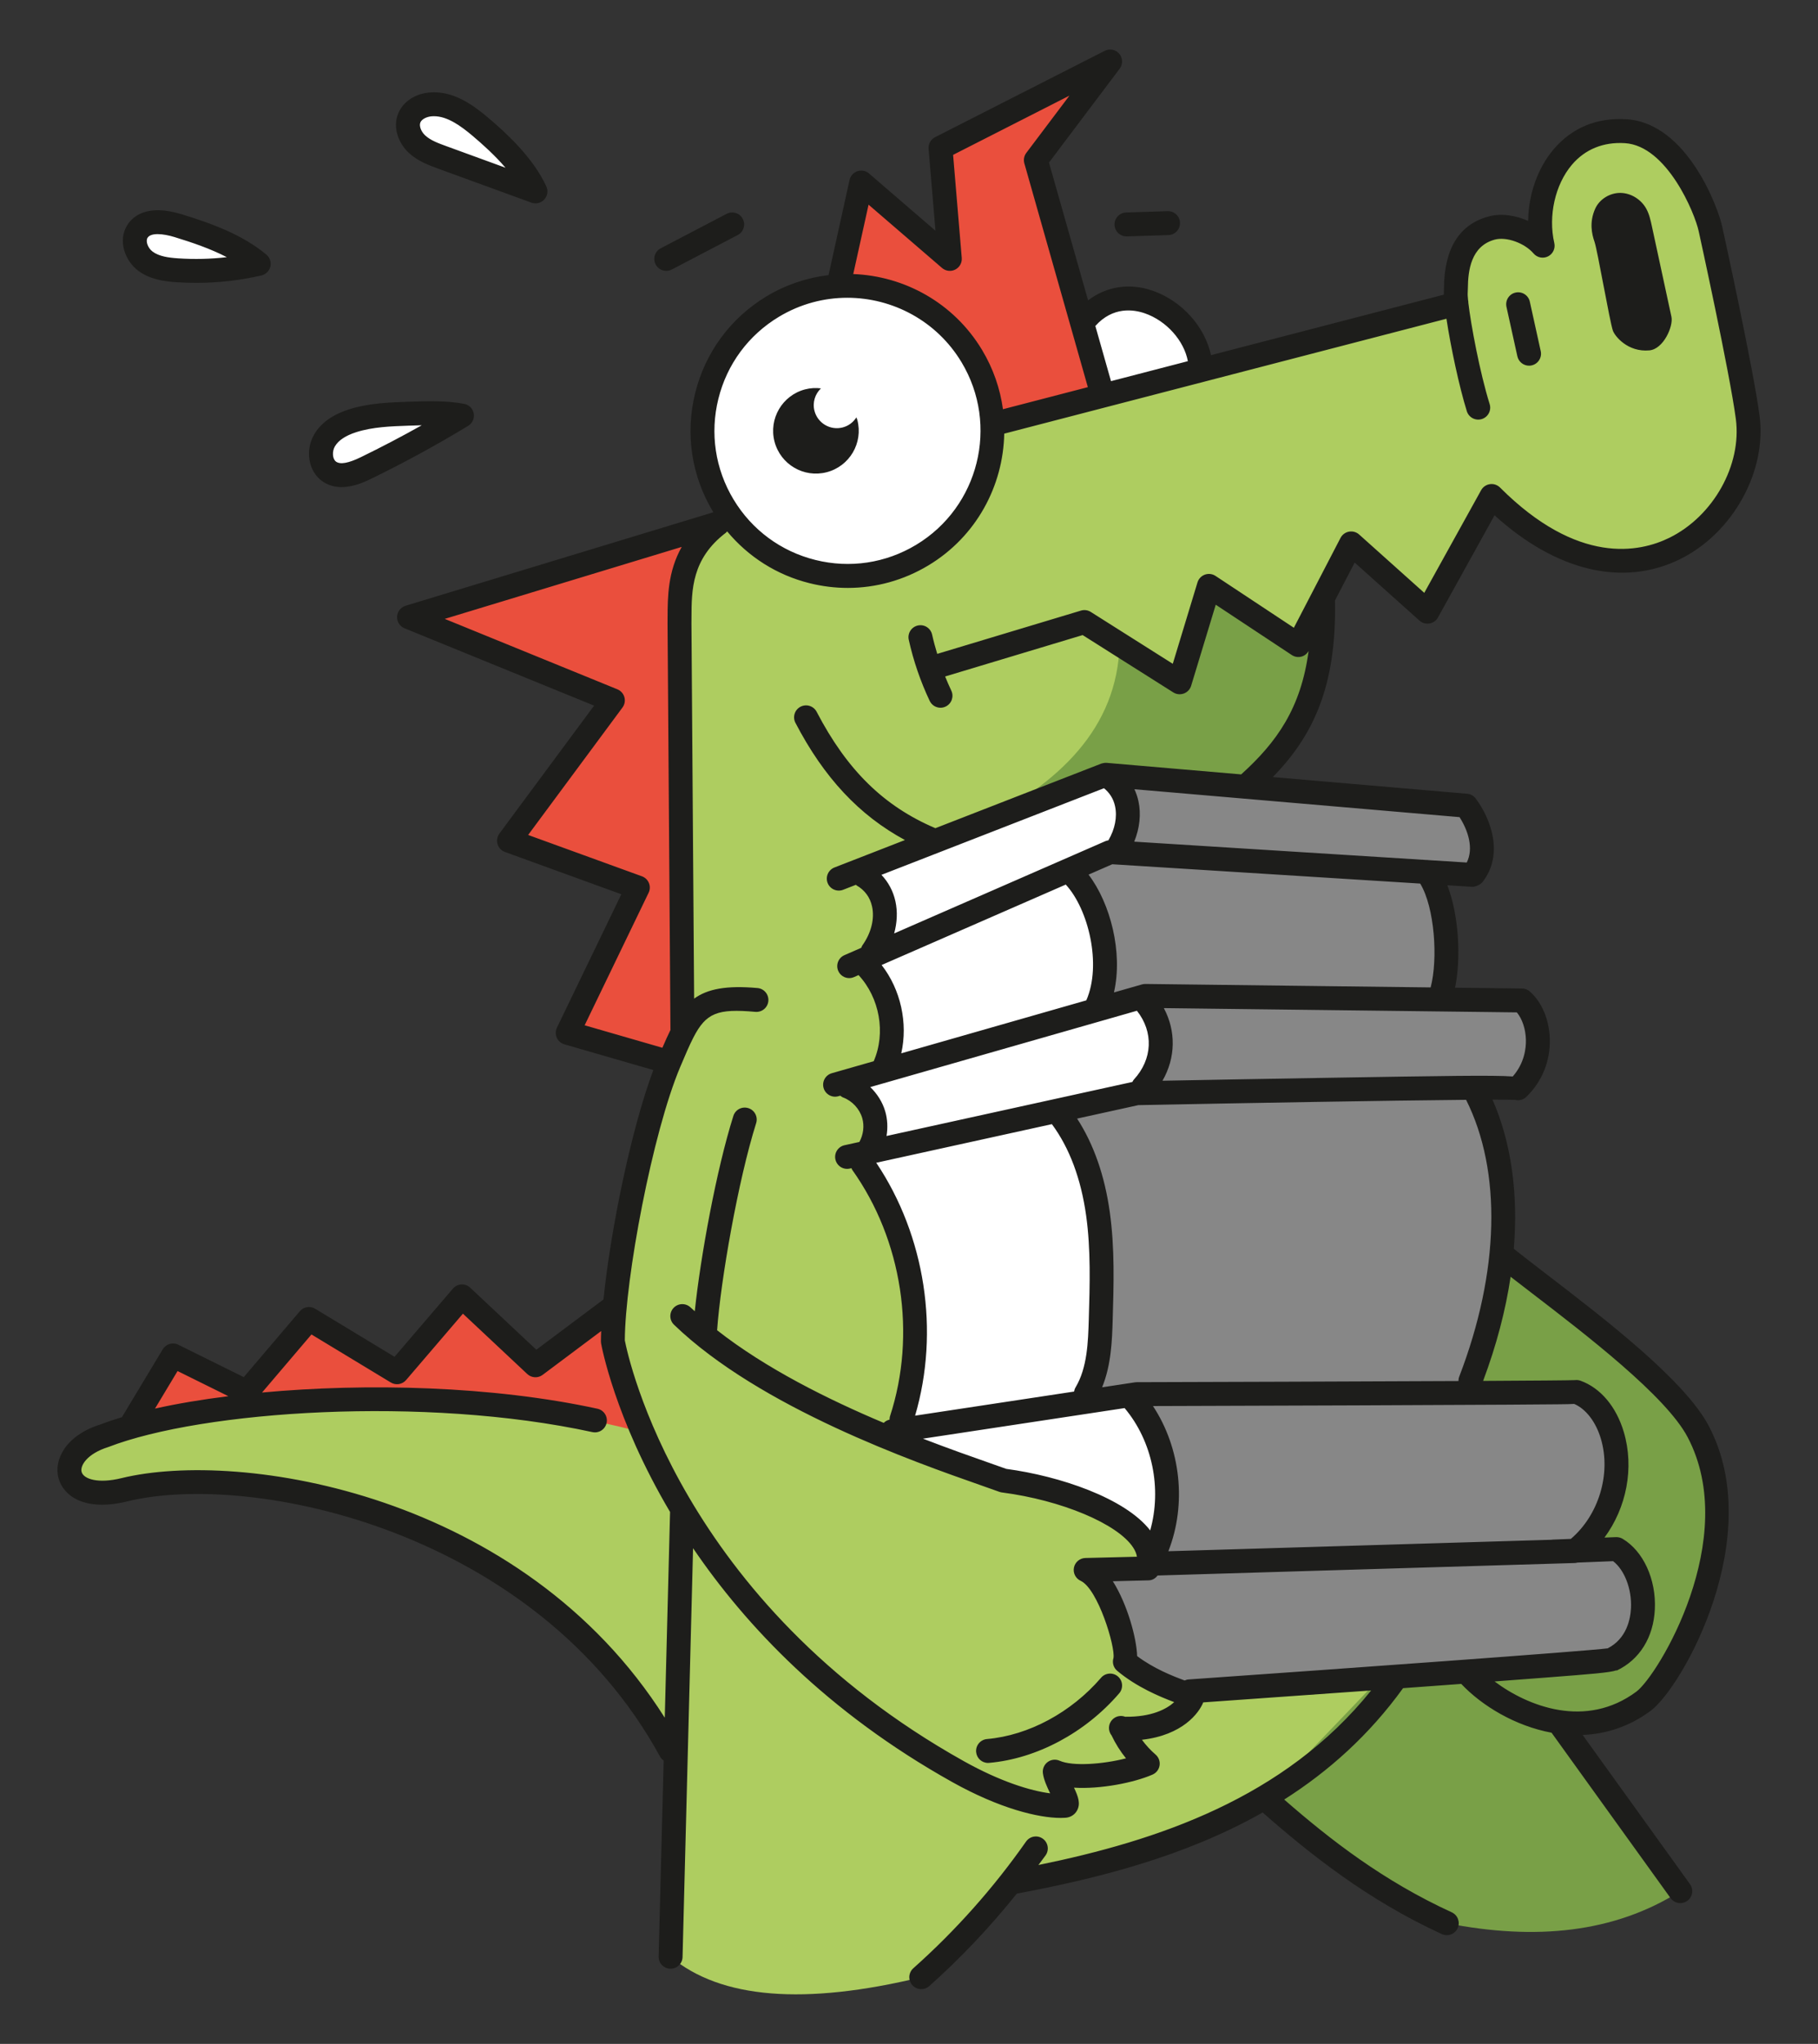 <?xml version="1.0" encoding="UTF-8"?>
<svg id="as" data-name="buecher" xmlns="http://www.w3.org/2000/svg" width="67.033mm" height="75.341mm" viewBox="0 0 190.015 213.564">
  <rect x="0" y="0" width="190.015" height="213.564" fill="#333333" stroke="none"/>
  <g id="au" data-name="color">
    <g>
      <polygon points="72.555 152.049 73.071 144.302 64.201 136.495 55.966 142.66 48.286 135.459 41.495 143.388 32.291 137.818 25.796 145.446 18.082 141.628 13.566 149.135 72.555 152.049" style="fill: #ea4f3d;"/>
      <path d="M69.95,110.987l-10.615-3.067,7.332-15.184-13.468-4.892,10.859-14.665-21.306-8.689,40.654-12.389,6.608-33.028,9.263,7.98-.976-11.604,17.73-9.024-7.764,10.303,6.903,24.322-44.937,70.389" style="fill: #ea4f3d;"/>
      <path d="M152.677,31.622l-62.646,16.272c-19.648,5.257-18.96,12.481-19.01,17.268l.305,42.758-1.238,96.542c5.246,4.398,14.001,5.087,26.202,2.136,3.84-3.06,7.794-6.427,10.219-10.045,14.008-2.66,29.635-7.353,39.467-21.363,8.993-14.677,6.611-31.806-1.421-55.419l-14.041-37.884c4.876-4.392,8.667-9.35,7.714-19.345,1.453-2.798,2.995-5.766,2.995-5.766l7.976,7.142,6.702-12.096c14.945,14.945,28.103,1.938,26.769-8.208-.655-4.98-3.898-19.711-3.898-19.711-.342-1.635-3.427-9.854-8.851-10.196-7.009-.442-9.883,6.772-8.683,11.963-1.196-1.393-3.572-2.322-5.343-1.839-4.119,1.123-3.672,5.993-3.732,6.611-.147,1.528,1.393,9.108,2.343,12.148" style="fill: #aecd60;"/>
      <path d="M125.483,38.686c.105-5.486-7.947-10.834-12.38-4.914l2.066,7.279,10.314-2.366Z" style="fill: #fff;"/>
      <circle cx="88.582" cy="45.016" r="15.156" style="fill: #fff;"/>
      <path d="M116.03,176.122c-3.334,3.876-8.134,6.432-12.76,6.836" style="fill: none; stroke: #1d1d1b; stroke-linecap: round; stroke-linejoin: round; stroke-width: 2.5px;"/>
      <path d="M151.186,164.433l24.434,33.172c-6.906,4.383-15.165,5.167-24.404,3.35-7.257-3.328-13.054-7.737-19.025-13.036l12.071-12.604" style="fill: #79a047;"/>
      <path d="M157.201,131.276c5.439,4.36,17.347,12.708,20.292,18.305,5.756,10.94-2.737,25.962-5.712,28.175-6.933,5.155-15.404.556-18.54-3.096v-29.214l3.96-14.17Z" style="fill: #79a047;"/>
      <path d="M71.067,150.944c-18.288-6.677-49.714-4.95-60.185-.914-5.545,1.722-4.66,7.292,2.109,5.637,12.647-3.094,44.211,3.323,57.895,28.391l.18-33.113Z" style="fill: #aecd60;"/>
      <path d="M55.966,19.999c-3.244-1.183-6.487-2.366-9.731-3.549-.952-.347-1.932-.711-2.669-1.406s-1.173-1.814-.776-2.745c.364-.853,1.323-1.323,2.248-1.395,1.934-.151,3.68,1.083,5.162,2.335,2.397,2.026,4.614,4.263,5.766,6.76ZM42.666,43.228c-1.958.069-3.946.142-5.812.738-1.151.368-2.294.982-2.915,2.02s-.526,2.564.457,3.267c1.109.793,2.643.236,3.87-.361,3.423-1.665,6.768-3.49,10.022-5.466-1.762-.333-3.692-.266-5.621-.198ZM18.62,23.58c-1.478-.453-3.43-.707-4.256.6-.628.995-.114,2.395.827,3.102s2.17.88,3.343.959c2.849.192,5.726-.037,8.508-.678-2.319-1.927-5.345-3.04-8.422-3.983Z" style="fill: #fff;"/>
      <path d="M112.954,177.899s55.658-4.265,55.489-4.473c4.709-2.232,3.867-9.577.512-11.565l-4.349.207c3.566-2.743,5.195-7.765,3.916-12.079-.579-1.953-1.832-3.85-3.748-4.542.231.101-11.331.101-11.331.101,4.466-11.273,5.178-23.421.564-31.882l4.656.048c2.996-2.91,2.401-7.422.407-9.174l-8.577-.181c1.197-3.334.821-10.502-1.391-13.269l4.812.325.087-.062c1.738-2.274.631-5.295-.761-7.166l-37.685-3.234-7.433,3.068,4.832,93.878Z" style="fill: #878787;"/>
      <path d="M90.771,100.07l-.74.323c2.848,2.693,4.005,7.464,2.414,11.047l-3.878,2.065c1.309.492,2.359,1.624,2.753,2.966s-.233,3.291-1.069,4.412c5.464,7.659,7.004,19.053,3.469,29.706l26.58,12.482c2.922-5.475,1.963-12.761-2.274-17.294l-4.539-.167c1.365-2.282,1.481-5.072,1.561-7.729.11-3.68.219-7.381-.288-11.028-.507-3.647-1.666-7.271-3.872-10.219l8.528-2.968c2.585-2.794,2.45-6.558.135-9.165l-4.991.823c2.148-4.415.345-11.495-2.741-14.233l4.718-2.052c2.045-2.867,1.788-6.495-.983-8.086l-25.396,10.483c2.772,1.591,2.66,5.861.616,8.728" style="fill: #fff;"/>
      <path d="M130.514,81.887c4.876-4.392,8.667-9.35,7.714-19.345l-2.096,4.033-9.773-5.359-3.059,10.074-6.279-3.97c-.258,8.781-6.273,14.498-14.861,18.847l13.396-5.214,14.959.935Z" style="fill: #79a047;"/>
      <path d="M92.815,180.538c-24.928-17.401-28.758-40.38-28.758-40.38,0-6.293,2.791-21.835,5.892-29.17,2.273-5.376,3.021-7.055,9.114-6.506l-1.222,12.499c-1.831,5.792-3.563,16.934-4.082,22.682,10.176,8.199,26.334,13.296,31.118,15.044,7.444.963,16.443,4.669,15.083,9.112l.071.063-6.561.164c2.512,1.165,4.523,8.246,4.097,9.58,3.04,2.547,7.107,3.444,7.074,3.673-.02.139-1.332,3.511-7.4,3.326l-.083-.074.084.102c.629,1.389,1.563,2.636,2.717,3.631-2.371,1.037-7.45,1.839-9.718.834.163,1.268,1.876,3.518,1.027,3.576-2.187.148-6.292-.868-11.146-3.582-2.618-1.464-5.051-2.995-7.31-4.572Z" style="fill: #aecd60;"/>
      <path d="M157.454,32.06c-.148-.674.277-1.341.951-1.49.678-.148,1.341.278,1.49.952l1.14,5.168c.148.674-.277,1.341-.951,1.49-.091.02-.182.03-.271.03-.574,0-1.091-.398-1.22-.981l-1.14-5.168ZM168.576,34.548c.199.564,1.543,2.273,3.819,2.062,1.476-.136,2.514-2.525,2.301-3.51l-2.043-9.46c-.135-.626-.274-1.262-.582-1.823-.53-.967-1.584-1.64-2.687-1.66-1.103-.02-2.202.642-2.655,1.647-.636,1.413-.356,2.656-.072,3.462.305.865,1.591,8.35,1.919,9.281ZM116.49,23.491c.021.677.576,1.21,1.248,1.21.014,0,.027,0,.041,0l4.343-.138c.689-.022,1.231-.599,1.209-1.289-.021-.69-.6-1.229-1.289-1.21l-4.343.138c-.689.022-1.231.599-1.209,1.289ZM69.637,28.304c.195,0,.394-.046.578-.143l6.891-3.602c.611-.32.849-1.075.528-1.687-.319-.612-1.078-.849-1.687-.529l-6.891,3.602c-.611.32-.849,1.075-.528,1.687.223.427.658.671,1.108.671ZM115.082,175.307c-3.124,3.632-7.581,6.026-11.921,6.405-.688.06-1.197.666-1.137,1.354.057.65.603,1.141,1.244,1.141.036,0,.072-.001.109-.005,4.976-.434,10.06-3.15,13.599-7.266.45-.523.392-1.312-.132-1.763-.523-.449-1.312-.39-1.763.133ZM172.527,178.759c-2.261,1.681-4.704,2.425-7.111,2.526l11.22,15.589c.403.56.276,1.341-.284,1.745-.221.159-.477.235-.729.235-.389,0-.771-.18-1.016-.52l-12.44-17.284c-3.817-.708-7.277-2.814-9.44-5.099-1.978.146-4.027.295-6.081.444-3.554,4.922-7.797,8.698-12.423,11.638,4.857,4.235,10.369,8.509,17.515,11.785.627.288.902,1.03.615,1.657-.211.458-.664.729-1.138.729-.174,0-.352-.037-.521-.114-7.74-3.55-13.789-8.365-18.722-12.704-8.111,4.589-17.192,6.888-25.698,8.478-2.775,3.468-5.834,6.711-9.153,9.666-.238.212-.535.316-.831.316-.344,0-.687-.142-.934-.419-.459-.515-.413-1.306.103-1.765,4.422-3.938,8.387-8.393,11.783-13.239.397-.566,1.177-.703,1.741-.306.564.396.702,1.175.306,1.741-.242.345-.509.673-.756,1.015,12.433-2.543,25.713-6.965,34.778-18.239-7.583.546-14.657,1.044-17.55,1.247-.449,1.121-2.167,3.426-6.408,3.908.416.567.896,1.087,1.425,1.544.326.28.484.708.421,1.133-.064.425-.342.787-.735.959-1.922.841-5.43,1.543-8.21,1.367.438.929.722,1.692.298,2.422-.248.425-.684.689-1.195.724-.154.011-.318.016-.491.016-2.329,0-6.379-.975-11.35-3.754-13.058-7.301-21.569-16.324-27.077-24.43l-1.099,42.723c-.018.679-.574,1.218-1.249,1.218-.012,0-.022,0-.033,0-.69-.018-1.235-.591-1.218-1.282l.526-20.464c-.148-.106-.28-.237-.373-.408-12.925-23.674-42.674-29.863-55.705-26.676-4.494,1.099-6.67-.614-7.168-2.414-.542-1.953.793-4.514,4.392-5.631.682-.263,1.431-.515,2.232-.756l4.267-7.095c.336-.558,1.042-.767,1.626-.476l6.841,3.385,5.862-6.886c.397-.467,1.074-.577,1.6-.259l8.297,5.021,6.102-7.123c.222-.259.54-.417.881-.435.338-.027.675.103.924.336l6.913,6.483,7.018-5.252c.728-7.174,2.87-17.715,5.21-23.972l-9.295-2.686c-.354-.102-.645-.355-.795-.691-.15-.336-.145-.721.016-1.053l6.73-13.938-12.168-4.42c-.371-.135-.656-.437-.771-.814-.113-.378-.042-.787.192-1.104l9.901-13.371-19.815-8.082c-.49-.2-.802-.687-.777-1.215.024-.529.38-.985.886-1.139l32.171-9.769c-.01-.017-.023-.033-.033-.05-2.26-3.754-2.922-8.164-1.865-12.417s3.706-7.839,7.461-10.099c2.043-1.229,4.249-1.948,6.476-2.216l2.195-9.94c.095-.43.409-.778.826-.917.418-.139.878-.048,1.21.239l6.945,5.983-.719-8.556c-.043-.506.226-.988.678-1.219l17.729-9.023c.521-.264,1.151-.134,1.525.311.374.446.391,1.091.04,1.556l-7.39,9.807,4.087,14.399c1.914-1.456,4.304-1.849,6.728-1.016,3.091,1.062,5.495,3.801,6.117,6.743l24.342-6.323c-.005-.188-.005-.356.008-.478.002-.036.002-.115.002-.214.035-4.128,1.598-6.642,4.644-7.472,1.352-.369,2.854-.12,4.152.458.038-2.756.983-5.498,2.664-7.481,1.907-2.25,4.528-3.338,7.618-3.142,6.404.404,9.626,9.427,9.995,11.188.13.591,3.259,14.828,3.913,19.804.767,5.823-2.807,12.261-8.312,14.975-5.955,2.936-12.952,1.26-19.388-4.582l-5.917,10.68c-.185.333-.511.563-.886.626-.378.062-.758-.047-1.042-.301l-6.775-6.067-2.06,3.965c.193,9.126-2.389,14.234-6.495,18.45l20.313,1.743c.356.031.683.212.896.5,1.679,2.257,2.883,5.882.751,8.671-.071.093-.155.175-.249.245-.236.176-.614.322-.908.306l-2.561-.161c1.198,3.109,1.449,7.588.807,10.703l7.002.085c.299.004.587.114.811.311,1.259,1.107,2.04,2.969,2.09,4.983.057,2.295-.814,4.436-2.452,6.026-.315.307-.757.417-1.162.319-.317-.021-1.148-.028-2.377-.026,1.964,4.477,2.7,9.809,2.225,15.585.99.788,2.167,1.692,3.463,2.687,6.08,4.666,14.406,11.055,16.917,15.825,6.071,11.541-2.729,27.273-6.073,29.76ZM153.234,114.92c-7.931.07-23.171.336-34.257.555l-6.399,1.406c1.736,2.677,2.887,5.965,3.42,9.8.522,3.76.408,7.561.298,11.237-.063,2.14-.152,4.716-1.105,7.04l3.437-.521c.062-.009.122-.014.184-.014,7.611-.021,22.809-.069,33.625-.122,0-.149.019-.301.076-.449,4.223-10.977,4.467-21.461.722-28.933ZM168.035,172.233c1.99-1.019,2.379-3.069,2.433-4.216.092-1.994-.682-3.98-1.87-4.892l-3.723.148c-.077.017-.152.041-.231.044l-43.657,1.307c-.216.297-.542.496-.921.506l-3.754.094c1.521,2.412,2.483,5.929,2.54,7.821,1.721,1.296,3.694,2.078,4.967,2.548.123-.051.25-.098.39-.107,16.557-1.157,41.479-2.95,43.827-3.252ZM92.658,118.698l25.697-5.646c.046-.08.078-.165.144-.236,1.981-2.141,2.084-4.99.33-7.203l-27.869,7.975c.723.697,1.279,1.57,1.56,2.53.244.833.283,1.721.139,2.579ZM93.457,97.533l22.072-9.64c.102-.044.209-.071.319-.086.687-1.175.94-2.451.694-3.577-.167-.764-.569-1.396-1.157-1.87l-23.258,9.052c.723.762,1.23,1.705,1.462,2.768.236,1.079.178,2.227-.132,3.353ZM92.145,100.834c1.996,2.561,2.764,6.059,2.055,9.227l19.34-5.535c1.631-3.724.224-9.529-2.149-12.098l-19.247,8.406ZM91.584,121.494c5.122,7.641,6.651,17.601,4.062,26.427l16.615-2.518c.025-.149.071-.297.154-.434,1.232-2.062,1.312-4.751,1.384-7.125.106-3.573.218-7.267-.276-10.819-.537-3.86-1.742-7.076-3.581-9.564l-18.357,4.033ZM96.464,150.325c2.714,1.047,5.107,1.888,6.872,2.507.716.251,1.336.468,1.841.651,5.55.741,12.415,3.041,15.04,6.429,1.228-4.352.244-9.31-2.675-12.782l-21.077,3.195ZM167.324,150.343c-.524-1.768-1.558-3.114-2.789-3.648-.427.026-.987.032-1.728.04-1.26.013-3.058.026-5.215.039-4.311.026-10.056.051-15.801.073-8.84.034-17.679.061-21.283.071,2.906,4.403,3.54,10.257,1.606,15.17l40.087-1.2c.02-.002.037-.013.057-.014l1.924-.076c2.908-2.474,4.227-6.794,3.142-10.455ZM158.539,105.783l-36.896-.446c1.287,2.411,1.236,5.201-.143,7.589,3.62-.069,10.388-.195,17.168-.306,12.472-.204,17.397-.286,19.443-.14,1.234-1.406,1.396-2.982,1.375-3.834-.028-1.125-.383-2.179-.947-2.862ZM148.438,92.324l-32.185-2.019-2.48,1.083c2.273,2.986,3.615,8.107,2.657,12.311l2.927-.838c.116-.034.247-.048.358-.048l29.814.361c.785-2.992.415-8.372-1.092-10.85ZM152.548,85.382l-33.979-2.916c.18.389.322.8.416,1.231.298,1.367.132,2.844-.436,4.247l30.545,1.916c.079,0,.154,0,.232.014l3.977.25c.745-1.475.143-3.348-.755-4.742ZM114.484,34.059l1.637,5.767,8.033-2.087c-.394-2.131-2.223-4.219-4.514-5.006-1.167-.401-3.319-.721-5.156,1.326ZM89.181,28.635c5.347.204,10.495,3.002,13.457,7.919,1.18,1.96,1.897,4.07,2.19,6.205l8.873-2.305-6.637-23.384c-.107-.376-.031-.781.204-1.094l4.509-5.983-12.16,6.189.904,10.767c.043.506-.225.987-.677,1.218-.451.231-1,.166-1.384-.167l-7.678-6.614-1.601,7.249ZM76.668,52.187c1.915,3.182,4.955,5.428,8.561,6.324,3.603.896,7.343.333,10.524-1.582,6.569-3.955,8.696-12.516,4.742-19.085-2.607-4.331-7.217-6.731-11.937-6.731-2.44,0-4.91.642-7.148,1.989-3.183,1.916-5.429,4.956-6.324,8.561-.896,3.604-.334,7.342,1.582,10.525ZM61.105,107.131l8.127,2.349c.289-.673.564-1.29.843-1.856l-.303-42.452.004-.647c.007-2.13.018-4.798,1.478-7.38l-24.769,7.521,18.044,7.359c.357.146.628.448.732.82.104.372.03.771-.199,1.081l-9.861,13.318,11.894,4.32c.332.121.598.376.731.704.133.327.121.696-.032,1.014l-6.688,13.851ZM16.2,147.182c2.294-.512,4.883-.948,7.669-1.295l-5.31-2.627-2.359,3.923ZM70.034,157.984c-5.808-9.809-7.186-17.476-7.21-17.621-.011-.068-.017-.137-.017-.206,0-.333.012-.704.026-1.077l-6.119,4.58c-.483.364-1.161.327-1.604-.089l-6.725-6.306-5.94,6.935c-.397.465-1.072.575-1.597.256l-8.294-5.019-5.167,6.069c10.898-1.008,24.077-.698,35.057,1.691.675.146,1.103.812.956,1.487-.147.674-.808,1.103-1.487.956-17.533-3.813-40.729-2.242-50.581,1.556-2.238.698-2.981,1.96-2.803,2.603.21.76,1.745,1.246,4.165.653,12.398-3.035,41.924,1.547,56.787,25.033l.553-21.501ZM122.726,177.854c-1.504-.565-3.936-1.577-5.959-3.273-.389-.326-.542-.854-.388-1.338.206-1.159-1.62-7.226-3.432-8.065-.527-.245-.816-.82-.698-1.388.118-.569.612-.981,1.192-.996l5.389-.134c-.045-.308-.173-.62-.386-.949-1.601-2.482-7.502-4.961-13.727-5.766-.092-.012-.182-.034-.269-.065-.52-.19-1.174-.419-1.94-.688-6.896-2.418-23.044-8.08-32.062-16.774-.497-.479-.512-1.271-.033-1.768.481-.497,1.272-.51,1.768-.032.138.133.293.26.436.392.601-5.746,2.274-14.841,4.033-20.406.206-.657.9-1.025,1.568-.815.658.208,1.023.911.814,1.569-1.877,5.941-3.713,16.427-4.081,21.638,5.077,3.987,11.6,7.233,17.414,9.679.166-.163.368-.286.61-.336.005-.11.003-.22.039-.33,2.801-8.565,1.289-18.442-3.944-25.778-.037-.052-.047-.112-.075-.168l-.19.042c-.091.02-.181.03-.27.03-.574,0-1.092-.398-1.22-.982-.148-.674.278-1.341.952-1.489l1.555-.342c.412-.756.539-1.671.297-2.498-.284-.969-1.049-1.792-1.994-2.148-.116-.044-.208-.118-.302-.189l-.196.056c-.657.192-1.355-.193-1.546-.858-.189-.664.194-1.355.858-1.545l4.379-1.253c1.289-2.957.611-6.645-1.583-9l-.478.209c-.162.071-.332.105-.499.105-.482,0-.941-.28-1.146-.75-.276-.633.013-1.37.646-1.646l1.76-.769c.034-.08.054-.165.107-.239.931-1.306,1.303-2.793,1.021-4.083-.207-.949-.764-1.708-1.609-2.193-.032-.018-.049-.049-.079-.069l-1.337.521c-.639.248-1.368-.068-1.618-.711s.068-1.368.712-1.619l7.369-2.868c-4.778-2.579-8.462-6.521-11.445-12.244-.319-.612-.082-1.367.53-1.686.614-.319,1.368-.081,1.687.531,3.186,6.112,7.026,9.869,12.409,12.161l17.337-6.748c.029-.011.06-.014.089-.023.028-.008.054-.015.083-.021.127-.029.257-.046.388-.036l14.064,1.207c3.696-3.34,6.246-6.891,7.047-12.888-.168.284-.433.499-.754.583-.344.089-.709.028-1.003-.167l-7.947-5.258-2.572,8.47c-.113.374-.395.672-.761.808-.141.053-.289.079-.436.079-.233,0-.466-.065-.668-.193l-9.475-5.991-14.373,4.326c.202.499.416.993.646,1.48.295.624.029,1.369-.595,1.665-.173.082-.355.121-.534.121-.469,0-.917-.264-1.131-.716-.965-2.039-1.701-4.187-2.188-6.386-.148-.674.276-1.341.951-1.491.681-.149,1.342.277,1.49.951.15.678.335,1.348.536,2.014l15.021-4.522c.346-.105.721-.054,1.028.14l8.57,5.419,2.582-8.504c.115-.377.401-.679.772-.813.371-.133.784-.084,1.113.134l8.188,5.417,4.878-9.39c.178-.343.505-.584.885-.653.383-.068.771.041,1.059.298l6.808,6.097,5.942-10.725c.19-.343.531-.577.92-.632.387-.056.78.076,1.058.354,8.146,8.145,14.592,6.783,17.707,5.245,4.589-2.263,7.571-7.596,6.938-12.407-.641-4.87-3.847-19.458-3.879-19.605-.395-1.883-3.319-8.941-7.709-9.217-2.26-.145-4.177.641-5.553,2.264-1.75,2.063-2.486,5.346-1.834,8.169.13.561-.141,1.138-.653,1.397-.518.259-1.14.134-1.513-.302-.947-1.104-2.853-1.779-4.065-1.447-2.479.675-2.786,3.223-2.802,5.081,0,.209-.006.365-.016.455-.015.148.002.44.041.822.003.009.01.015.012.024.017.067.005.132.011.198.258,2.264,1.207,7.329,2.229,10.601.206.659-.162,1.36-.82,1.566-.662.205-1.361-.162-1.566-.821-.795-2.547-1.688-6.738-2.129-9.661l-46.193,11.999c-.009.002-.018.001-.027.003-.105,5.458-2.909,10.75-7.921,13.767-2.588,1.558-5.487,2.357-8.432,2.357-1.327,0-2.664-.163-3.985-.491-3.426-.851-6.406-2.75-8.623-5.415-.037.038-.065.081-.107.114-.008.006-.01.015-.018.021-3.582,2.72-3.593,5.989-3.602,8.874l-.004.643.28,39.169c1.408-1.018,3.373-1.397,6.624-1.107.688.062,1.194.669,1.133,1.357-.062.688-.667,1.191-1.357,1.133-3.961-.357-5.149.11-6.466,2.658-.006.014-.014.026-.02.04-.412.802-.837,1.801-1.365,3.05-2.912,6.889-5.761,22.104-5.794,28.571.34,1.765,5.77,27.391,35.429,43.974,3.817,2.134,6.98,3.102,9.026,3.362-.338-.703-.67-1.424-.758-2.106-.057-.448.132-.892.493-1.161.362-.27.839-.324,1.254-.14,1.362.604,4.519.372,6.938-.249-.598-.738-1.108-1.549-1.513-2.406-.395-.503-.345-1.227.118-1.672.356-.344.868-.434,1.309-.268,2.778.04,4.346-.819,5.123-1.525ZM176.387,150.164c-2.254-4.285-10.662-10.736-16.227-15.005-.809-.621-1.569-1.205-2.273-1.752-.525,3.524-1.485,7.18-2.874,10.883,5.244-.028,9.024-.056,9.598-.082.192-.025.396-.005.587.064,2.087.754,3.735,2.709,4.521,5.362,1.112,3.751.276,7.913-2.021,11.026l1.205-.048c.242-.006.48.051.688.174,2.161,1.281,3.517,4.234,3.372,7.348-.137,2.946-1.589,5.287-3.986,6.422l-.014-.028c-.735.246-2.514.383-7.364.758-1.614.125-3.439.263-5.387.408,3.483,2.613,9.545,4.984,14.822,1.061,2.263-1.683,10.929-15.993,5.353-26.59ZM86.407,49.341c2.391-.622,3.825-3.063,3.203-5.454-.025-.097-.071-.182-.102-.276-.317.5-.812.89-1.43,1.051-1.293.336-2.614-.439-2.95-1.732-.229-.879.065-1.763.677-2.35-.538-.064-1.094-.041-1.65.104-2.391.621-3.825,3.064-3.204,5.454.622,2.391,3.064,3.825,5.455,3.203ZM42.708,15.954c-1.007-.948-1.728-2.597-1.069-4.144.517-1.21,1.781-2.034,3.302-2.151,2.392-.182,4.405,1.223,6.065,2.626,1.954,1.651,4.712,4.193,6.094,7.191.212.458.127.999-.215,1.37-.241.262-.577.403-.92.403-.144,0-.288-.025-.429-.076l-9.73-3.549c-.962-.35-2.159-.787-3.098-1.67ZM44.423,14.134c.562.531,1.415.841,2.239,1.141l6.172,2.251c-1.121-1.311-2.404-2.457-3.441-3.333-1.21-1.022-2.625-2.051-4.037-2.051-.074,0-.147.002-.221.008-.562.044-1.054.307-1.196.639-.151.355.062.946.484,1.344ZM32.867,45.344c.693-1.161,1.907-2.025,3.606-2.568,2.046-.654,4.226-.73,6.148-.797,1.971-.069,4-.14,5.897.219.509.096.905.496.997,1.005.093.509-.138,1.023-.58,1.292-3.27,1.985-6.675,3.843-10.124,5.521-.586.285-1.809.88-3.108.88-.684,0-1.389-.165-2.034-.626-1.449-1.036-1.81-3.246-.803-4.926ZM35.122,48.236c.448.318,1.295.165,2.596-.468,2.146-1.044,4.276-2.16,6.365-3.333-.448.01-.904.026-1.367.042-1.854.065-3.765.131-5.481.68-1.103.352-1.851.847-2.223,1.47-.324.541-.27,1.337.11,1.608ZM13.308,23.512c.566-.896,2.054-2.238,5.678-1.126,3.111.953,6.337,2.123,8.855,4.216.365.304.527.789.417,1.251-.109.462-.473.822-.936.929-2.242.516-4.53.776-6.825.776-.683,0-1.364-.023-2.047-.069-1.306-.088-2.804-.3-4.011-1.207-1.352-1.017-2.169-3.129-1.132-4.77ZM15.942,26.283c.683.513,1.689.645,2.677.711,1.698.114,3.401.074,5.087-.122-1.697-.88-3.593-1.527-5.452-2.097-.592-.182-1.24-.312-1.776-.312-.487,0-.881.108-1.056.384-.226.357.032,1.068.521,1.436Z" style="fill: #1d1d1b;"/>
    </g>
  </g>
</svg>